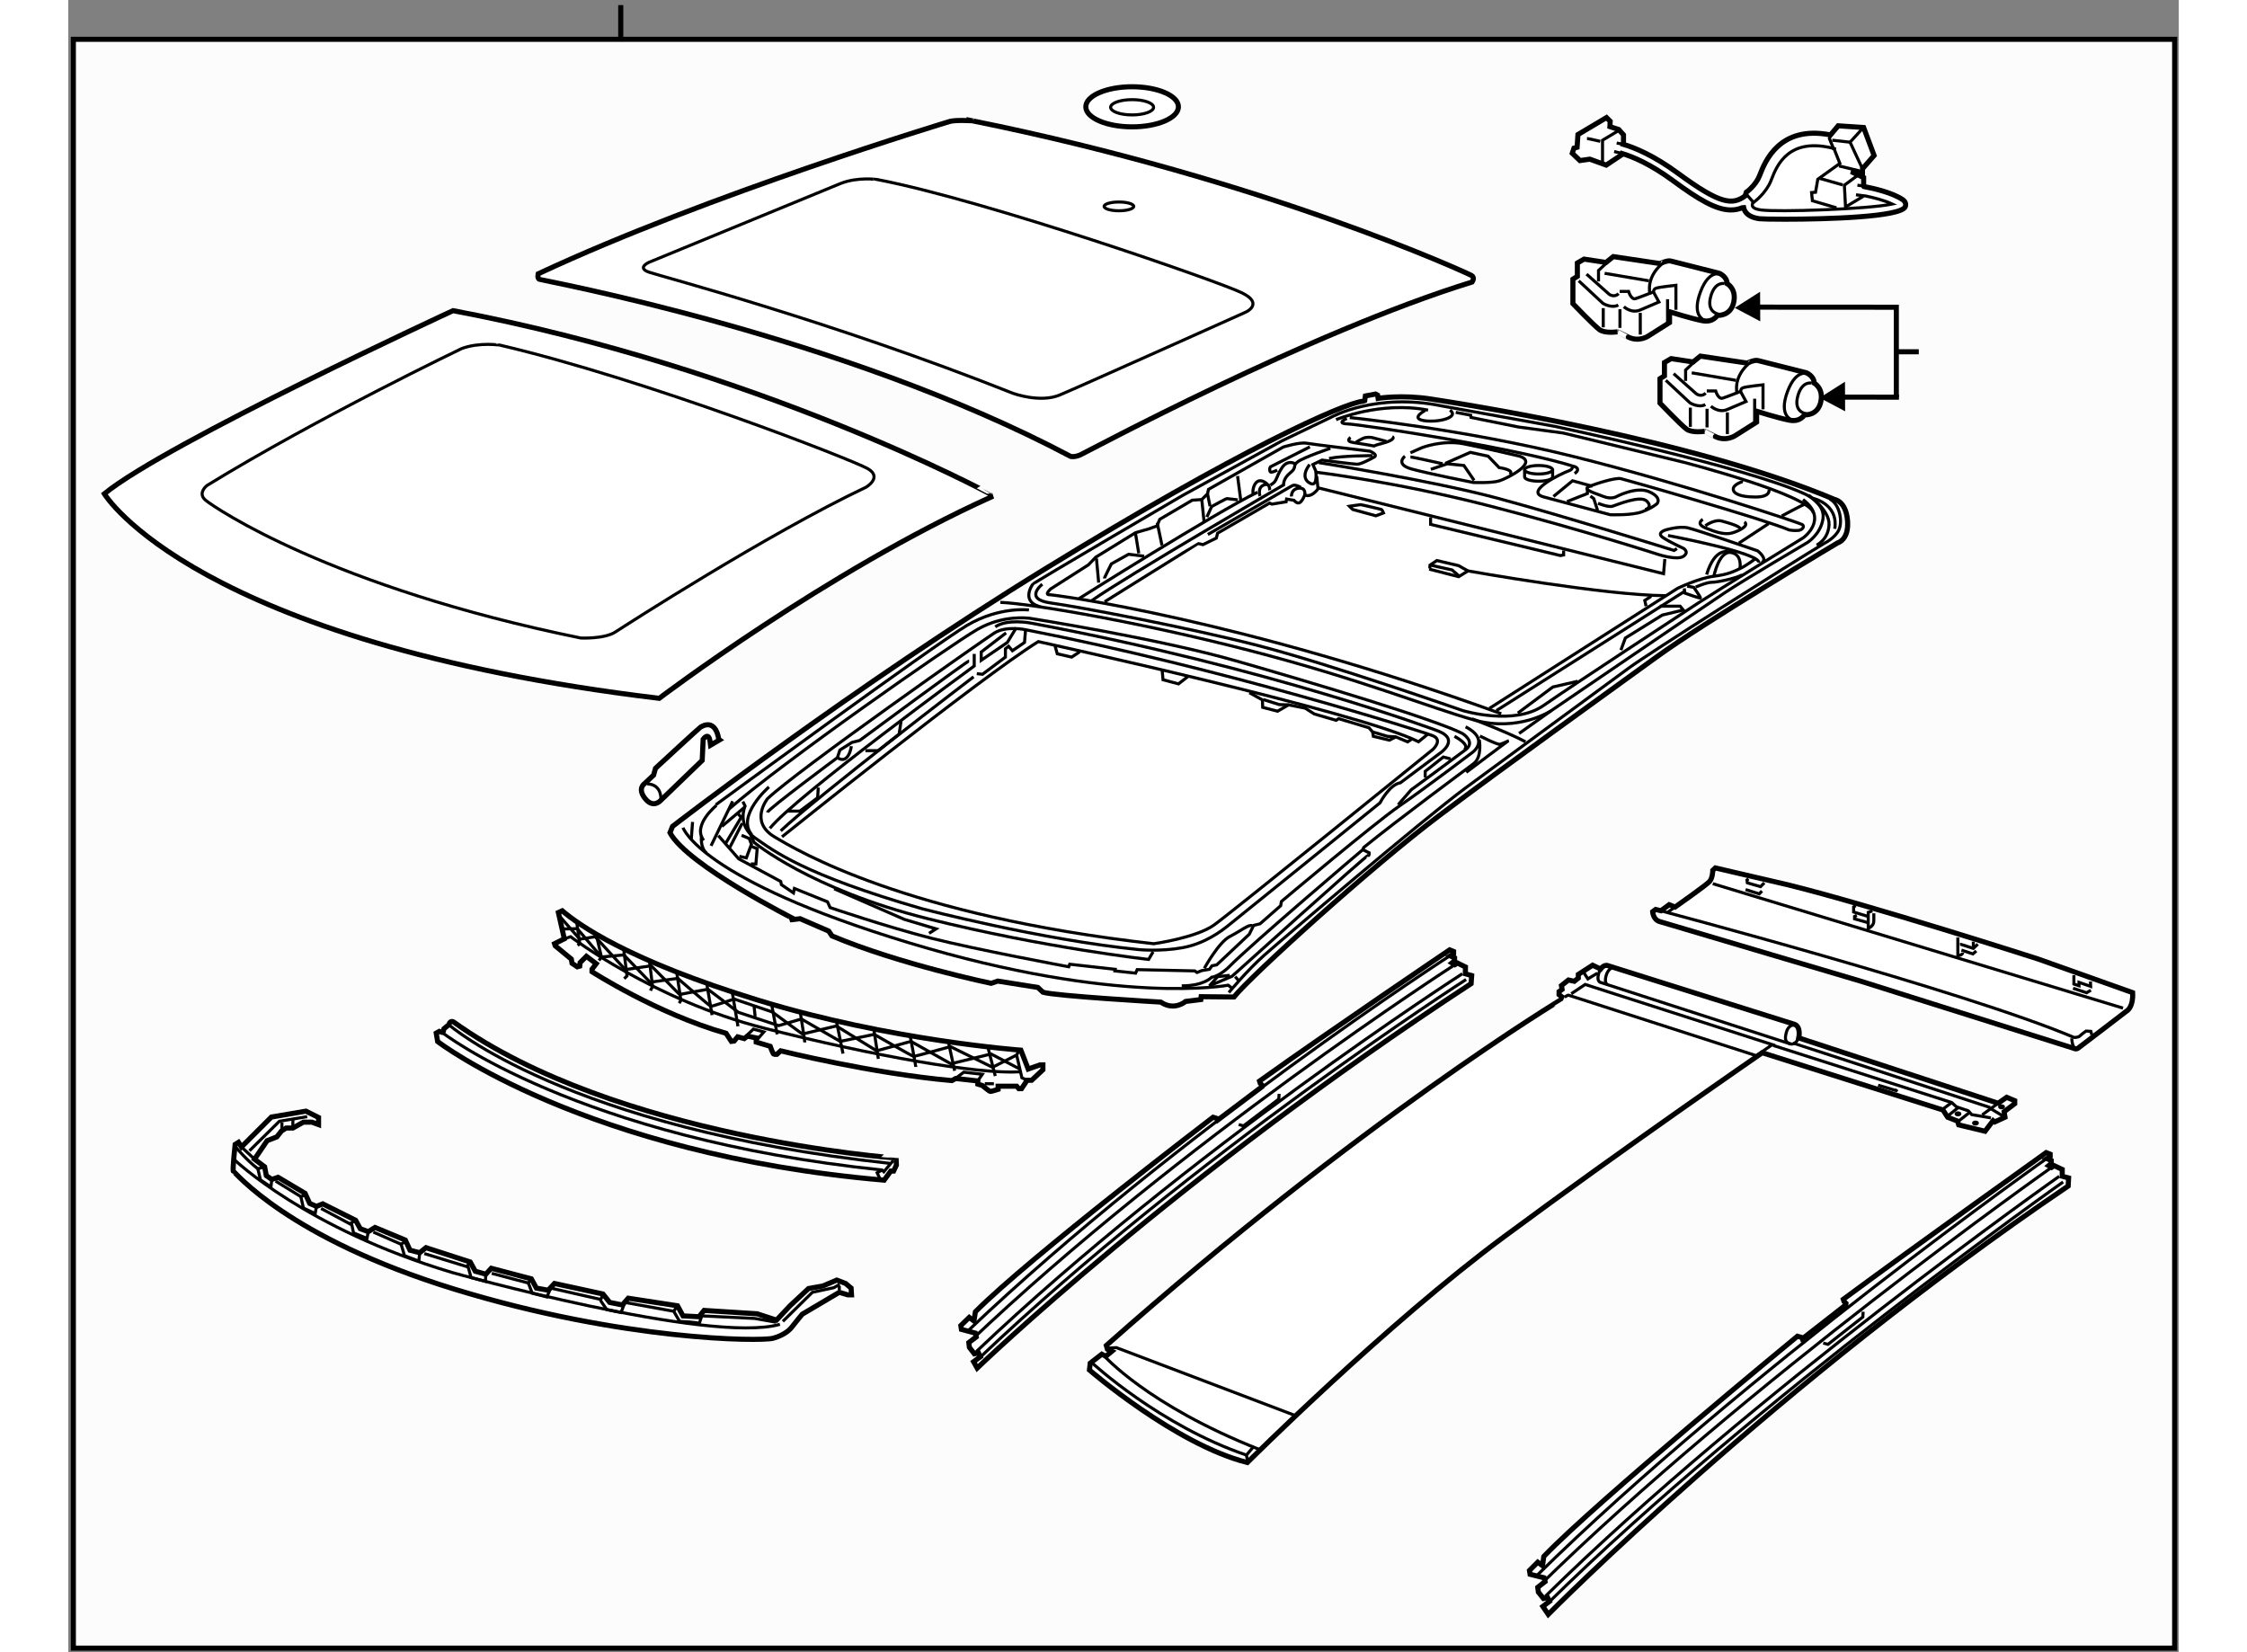 <?xml version="1.0" encoding="utf-8"?>
<!-- Generator: Adobe Illustrator 15.1.0, SVG Export Plug-In . SVG Version: 6.00 Build 0)  -->
<!DOCTYPE svg PUBLIC "-//W3C//DTD SVG 1.1//EN" "http://www.w3.org/Graphics/SVG/1.1/DTD/svg11.dtd">
<svg version="1.1" xmlns="http://www.w3.org/2000/svg" xmlns:xlink="http://www.w3.org/1999/xlink" x="0px" y="0px" width="244.8px"
	 height="180px" viewBox="18.833 14.833 207.233 162.234" enable-background="new 0 0 244.8 180" xml:space="preserve">
	
<rect x="18.833" y="14.833" width="207.233" height="162.234" fill="#808080" stroke="none"/>
	
<g><rect x="19.333" y="18.693" fill="#FCFCFC" stroke="#000000" stroke-width="0.5" width="206.333" height="157.974"></rect><line fill="#FCFCFC" stroke="#000000" stroke-width="0.5" x1="73.083" y1="18.616" x2="73.083" y2="15.333"></line></g>



	
<g><path fill="#FFFFFF" stroke="#000000" stroke-width="0.5" d="M56.617,45.337c0,0-28.105,12.976-34.244,17.983
			c0,0,8.776,14.592,54.488,20.083c0,0,16.477-12.491,32.575-19.76l-0.107-0.323C109.329,63.321,86.554,50.991,56.617,45.337z"></path><path fill="none" stroke="#000000" stroke-width="0.3" d="M57.48,49.052c0,0-14.161,6.784-25.037,13.46
			c0,0-0.969,0.754-0.107,1.454s12.222,8.507,36.828,13.515c0,0,2.316,0.108,3.393-0.592s14.86-9.584,24.606-14.215
			c0,0,1.669-0.969,0.161-1.831s-21.646-8.723-36.075-12.115C61.249,48.729,59.256,48.406,57.48,49.052z"></path></g>



	
<g><path fill="#FFFFFF" stroke="#000000" stroke-width="0.5" d="M105.412,26.752c0,0-23.749,7.161-40.437,14.968
			c0,0-0.104,0.431,0.111,0.539s29.614,5.438,52.175,17.391c0,0,0.376,0.107,0.969-0.162s22.4-12.007,38.445-16.961
			c0,0,0.322-0.431-0.055-0.646s-20.189-9.369-48.997-15.184C107.624,26.698,106.052,26.591,105.412,26.752z"></path><ellipse fill="none" stroke="#000000" stroke-width="0.3" cx="122.001" cy="35.098" rx="1.454" ry="0.431"></ellipse><path fill="none" stroke="#000000" stroke-width="0.3" d="M94.702,32.836c-0.15,0.058-18.845,7.753-18.845,7.753
			s-1.238,0.539,0,0.969s17.715,4.738,35.752,11.899c0,0,2.638,0.969,4.576,0.162s18.253-8.13,18.253-8.13s1.83-0.808-0.324-1.884
			c-2.152-1.077-24.983-9.045-35.859-11.146C98.255,32.459,96.371,32.19,94.702,32.836z"></path></g>



	
<g><path fill="#FFFFFF" stroke="#000000" stroke-width="0.5" d="M127.842,25.32c0,1.087-2.033,1.969-4.547,1.969
			c-2.508,0-4.547-0.882-4.547-1.969s2.039-1.969,4.547-1.969C125.809,23.352,127.842,24.233,127.842,25.32z"></path><ellipse fill="none" stroke="#000000" stroke-width="0.3" cx="123.295" cy="25.367" rx="2.109" ry="0.75"></ellipse></g>



	
<g><path fill="#FFFFFF" stroke="#000000" stroke-width="0.5" d="M77.917,96.604l0.25-0.625c0,0,17.688-13.687,36.625-25.312
			s29.25-16.25,31.188-16.438l0.156-0.063l0.063-0.453l1-0.188l0.203,0.109l0.047,0.313c0,0,2.313-0.375,5.156,0.063
			s25.625,3.938,39.688,9.875c0,0,1.094,0.156,1.25,2.063s-0.969,2.188-0.969,2.188s-13.031,7.75-17.844,11.25
			s-14.594,10.5-21.281,15.531c-6.688,5.031-18.531,15.781-20.156,17.813l-3.219-0.031l-0.031,0.281l-1.5,0.188
			c0,0-1.094,0.969-2.438,0.063c0,0-10.313-0.594-11.563-0.969l-0.5-0.469l-3.938-0.625l-0.656,0.219c0,0-9.031-1.875-15.625-4.656
			l-0.313-0.469l-2.813-1.219l-0.531,0.063C90.167,105.104,79.667,99.822,77.917,96.604z"></path><path fill="none" stroke="#000000" stroke-width="0.3" d="M87.501,93.25c0,0-1.833,2.25,0.667,3.75
			c2.28,1.367,12.917,7.75,37.25,10.5c0,0,4.166-0.584,5.916-1.834s21.5-17.25,21.5-17.25s1-0.917,0-1.333s-20.833-6.667-40-10.417
			c0,0-1.916-0.417-3.083,0.333S90.501,90.417,87.501,93.25z"></path><path fill="none" stroke="#000000" stroke-width="0.3" d="M88.918,97c0,0,19.499-15.667,25.166-19.167
			c0,0,31.584,6.917,37.334,9.833l0.916-0.75"></path><polyline fill="none" stroke="#000000" stroke-width="0.3" points="115.731,78.271 115.948,79.03 117.358,79.355 118.144,78.84 		
			"></polyline><polyline fill="none" stroke="#000000" stroke-width="0.3" points="126.249,80.683 126.33,81.578 127.849,81.984 128.824,81.226 
					"></polyline><polyline fill="none" stroke="#000000" stroke-width="0.3" points="134.814,82.852 136.089,83.557 136.116,84.289 137.58,84.668 
			138.664,84.044 140.29,84.37 141.185,84.939 143.326,85.563 143.57,85.4 146.552,86.294 146.904,86.701 146.985,87.135 
			148.558,87.514 149.182,87.189 150.347,87.677 150.754,87.406 		"></polyline><polyline fill="none" stroke="#000000" stroke-width="0.3" points="136.197,83.529 137.742,84.018 138.664,84.044 		"></polyline><polyline fill="none" stroke="#000000" stroke-width="0.3" points="146.904,86.701 148.368,87.135 149.182,87.189 		"></polyline><path fill="none" stroke="#000000" stroke-width="0.3" d="M83.698,94.291c5.063-4.468,21.844-16.187,24.406-17.656
			s5-1.094,5.125-1.094c0,0,12.531,1.969,20.281,4.188s19.5,5.75,22.219,7.125c0,0,1.344,0.813,0.313,1.594
			s-5.344,3.937-5.344,3.937l-1.281,1.469"></path><line fill="none" stroke="#000000" stroke-width="0.3" x1="84.073" y1="93.51" x2="81.948" y2="97.885"></line><path fill="none" stroke="#000000" stroke-width="0.3" d="M82.479,93.916c0,0-2.406,1.938-1.25,3.438"></path><path fill="none" stroke="#000000" stroke-width="0.3" d="M81.011,96.947c0,0-0.156,1.094,0.5,1.656"></path><path fill="none" stroke="#000000" stroke-width="0.3" d="M79.198,96.104c0,0,1.656,5.094,22.219,11.313
			s31.313,4.156,31.313,4.156l0.406,0.313"></path><line fill="none" stroke="#000000" stroke-width="0.3" x1="80.136" y1="95.541" x2="80.011" y2="97.197"></line><path fill="none" stroke="#000000" stroke-width="0.3" d="M85.073,93.541l0.219,0.438c0,0-0.844,1.875,0.969,3.125
			s4.719,3.594,16.438,6.969c0,0,11.594,3.031,21.219,4c0,0,2.125,0.219,4.344-0.188s3.813-1.656,4.375-2.094s15-12.125,15-12.125
			s0.938-1.813,2-1.969l3.844-2.875c0,0,2.094-1.344-0.156-2.219c0,0-16.5-6.188-40-10.594c0,0-2.281-0.438-3.469,0.375"></path><path fill="none" stroke="#000000" stroke-width="0.3" d="M87.636,92.104c0,0-3.25,2.844-1.688,4.688"></path><polyline fill="none" stroke="#000000" stroke-width="0.3" points="84.948,96.854 85.698,97.166 85.917,97.729 85.417,99.072 
			84.729,98.916 		"></polyline><polyline fill="none" stroke="#000000" stroke-width="0.3" points="85.917,97.947 86.479,98.166 86.354,99.666 85.854,99.666 		
			"></polyline><line fill="none" stroke="#000000" stroke-width="0.3" x1="85.011" y1="95.666" x2="83.792" y2="98.041"></line><line fill="none" stroke="#000000" stroke-width="0.3" x1="85.198" y1="94.135" x2="83.011" y2="95.979"></line><polyline fill="none" stroke="#000000" stroke-width="0.3" points="84.604,94.76 84.917,95.072 83.354,97.697 		"></polyline><path fill="none" stroke="#000000" stroke-width="0.3" d="M82.667,96.885l2,2.281l4.125,2.219l0.063,0.313l1.188,0.813
			l0.094-0.438l3.25,1.313l0.25,0.563c0,0,5.5,1.875,9.906,3s13.531,2.813,13.531,2.813l0.094-0.25l4.469,0.5l-0.031,0.156
			l2.031,0.219l0.156-0.344l5.656,0.125l0.219,0.156l0.469-0.188l0.75-0.125l0.25-0.344l0.469-0.094l3.188-3l0.438-0.875
			l0.625-0.156l2.031-1.781l0.063-0.406c0,0,9.125-7.688,11.625-9.406s7.156-5.25,7.156-5.25s1.719-1.25-0.688-2.5"></path><path fill="none" stroke="#000000" stroke-width="0.3" d="M157.386,87.479c0,0,0.313,1.688-0.563,2.344s-7.313,5.406-10.781,8.218
			l-0.094,0.219c0,0-11.031,9.344-13.188,11.563c0,0-0.906,0.875-1.656,0.969c0,0-0.75,0.844-2.938,0.844"></path><path fill="none" stroke="#000000" stroke-width="0.3" d="M130.386,109.916c0,0,1.406-2.563,2.5-3.125s1.875-1.219,2.188-1.063"></path><polyline fill="none" stroke="#000000" stroke-width="0.3" points="152.073,91.166 152.073,90.573 153.854,89.167 154.573,89.354 
					"></polyline><path fill="none" stroke="#000000" stroke-width="0.3" d="M154.948,87.135c0,0,1.594,0.813,0.969,1.313"></path><path fill="none" stroke="#000000" stroke-width="0.3" d="M157.448,87.104c0,0,1.719,0.875,1.969,0.813s0.844-0.344,0.844-0.344
			c-0.063,0-4.156,3.094-4.156,3.094"></path><path fill="none" stroke="#000000" stroke-width="0.3" d="M145.948,98.26l0.625,0.313c0,0,0.031,0.313-0.094,0.25
			s-13.375,11.875-13.375,11.875l-2.219,0.938l0.813-0.906l1.188-0.125"></path><line fill="none" stroke="#000000" stroke-width="0.3" x1="133.417" y1="110.729" x2="133.792" y2="111.166"></line><path fill="none" stroke="#000000" stroke-width="0.3" d="M132.792,112.291c0,0,1.813-2.188,3.469-3.656
			s15.594-13.344,19.781-16.438c4.188-3.093,14.063-10.312,16-11.75s16.063-10.375,19.25-12.281c0,0,1.031-0.5,1.406-1.313
			s0.094-2.5-0.906-3.031"></path><path fill="none" stroke="#000000" stroke-width="0.3" d="M190.011,63.729c0,0,2.656,0.469,2.281,3.031"></path><path fill="none" stroke="#000000" stroke-width="0.3" d="M189.698,63.448c0,0,2.125,1.469,2.031,2.938s-1.219,1.969-1.219,1.969"></path><path fill="none" stroke="#000000" stroke-width="0.3" d="M114.573,74.479c-2.406-0.438-1.031-2.281-1.031-2.281
			c0.031-0.125,14.719-8.719,14.719-8.719l9.719-5.344l4.875-2.344c0,0,4.375-2.438,10.875-1.094l11.063,2
			c0,0,18.781,3.969,24.594,6.656c0,0,1.969,0.875,1.75,2.406s-1.531,2.344-1.531,2.344s-6.156,3.625-8.125,4.938
			s-17.063,11.594-17.063,11.594s-3.188,2.094-7.5,0.906s-11.219-4.031-22.125-6.844s-21.438-4.594-24.438-4.719"></path><path fill="none" stroke="#000000" stroke-width="0.3" d="M114.479,72.198c0,0-1.906,1.469,0.844,1.844s13.469,2.406,20.375,4.188
			s20.063,6.375,20.063,6.375s5.031,1.531,7.938-0.5s13.719-9.094,15.188-10.063s10.313-6.406,10.313-6.406s2.531-1.813-0.031-3.75"></path><path fill="none" stroke="#000000" stroke-width="0.3" d="M156.667,85.417c0,0,3.5,1.313,5.25,2.25"></path><line fill="none" stroke="#000000" stroke-width="0.3" x1="164.417" y1="84.635" x2="161.292" y2="86.854"></line><path fill="none" stroke="#000000" stroke-width="0.3" d="M85.729,96.541l0.438,1c0,0,5.563,4.625,17.063,7.5s21.688,4,21.688,4
			l0.438-0.75"></path><polyline fill="none" stroke="#000000" stroke-width="0.3" points="94.042,102.104 100.917,105.104 104.042,106.041 
			103.354,106.479 		"></polyline><polyline fill="none" stroke="#000000" stroke-width="0.3" points="112.834,76.667 112.729,77.917 111.542,78.729 111.167,78.292 
			110.854,78.542 110.854,79.354 108.604,81.042 108.042,80.979 		"></polyline><polyline fill="none" stroke="#000000" stroke-width="0.3" points="111.917,76.479 111.042,77.917 108.479,79.667 108.479,78.854 
			110.917,76.979 		"></polyline><path fill="none" stroke="#000000" stroke-width="0.3" d="M107.792,79.042v1.188c0,0-17.563,12.812-20.063,15.937"></path><path fill="none" stroke="#000000" stroke-width="0.3" d="M107.729,81.292c0,0-15.313,11.687-18.938,15.125"></path><path fill="none" stroke="#000000" stroke-width="0.3" d="M107.292,79.729c-0.188,0-10.75,7.813-10.75,7.813l-0.75,0.188
			l-1.188,0.75l-0.25,0.75c0,0-6.75,5-6.875,5.375"></path><path fill="none" stroke="#000000" stroke-width="0.3" d="M113.167,74.729c0,0-2.875-0.375-6.063,1.5S82.417,93.854,82.417,93.854
			"></path><path fill="none" stroke="#000000" stroke-width="0.3" d="M95.729,88.104c0,0-0.25,1.875-1.375,1.125"></path><polyline fill="none" stroke="#000000" stroke-width="0.3" points="97.104,88.542 98.354,88.542 100.417,86.917 100.604,85.667 		
			"></polyline><polyline fill="none" stroke="#000000" stroke-width="0.3" points="92.479,92.166 92.417,93.166 90.667,94.479 89.417,94.479 		
			"></polyline><path fill="none" stroke="#000000" stroke-width="0.3" d="M159.542,84.917c-25.688-9.313-43.875-11.688-44.375-11.688
			s0.125-0.563,0.125-0.563l3.719-2.375l0.719-0.75l3.906-2.406l1.313-0.375l0.781-0.281l0.281-0.656l3.188-1.875l0.938-0.063
			l0.563-0.563l0.094-0.438l7.344-4.156c0,0,1.594-0.5,2.281-0.375s6.219,0.781,6.219,0.781s0.875,0.344,0.406,0.594
			s-1.281,0.688-1.656,0.688s-3.438-0.406-3.438-0.406l-0.906,0.438l0.281,0.625c0,0,0.219,1.531-0.469,1.25s-0.813-1-0.125-1.875"></path><polyline fill="none" stroke="#000000" stroke-width="0.3" points="161.167,84.854 164.604,82.292 167.042,81.729 		"></polyline><polyline fill="none" stroke="#000000" stroke-width="0.3" points="171.292,78.667 171.729,77.479 175.354,75.229 177.417,74.729 
			177.104,74.354 175.104,74.354 		"></polyline><path fill="none" stroke="#000000" stroke-width="0.3" d="M158.386,84.385l18.469-11.781c0,0,2.063-1,3.563-1.188
			s2-0.5,2.563-0.75s1.563-1,1.563-1"></path><polyline fill="none" stroke="#000000" stroke-width="0.3" points="152.526,70.65 152.543,70.327 153.222,69.874 155.356,70.375 
			156.277,70.893 155.356,71.459 152.462,70.715 		"></polyline><polyline fill="none" stroke="#000000" stroke-width="0.3" points="152.672,70.343 154.709,70.796 155.437,71.426 		"></polyline><path fill="none" stroke="#000000" stroke-width="0.3" d="M156.277,70.893c0,0,13.421,2.398,19.39,2.43"></path><polyline fill="none" stroke="#000000" stroke-width="0.3" points="174.261,73.385 173.636,73.792 173.761,74.354 		"></polyline><path fill="none" stroke="#000000" stroke-width="0.3" d="M177.511,72.604l0.063,0.469c0,0,1.531,0.563,1.531,0.469
			s-0.656-1.031-0.656-1.031l-0.656-0.125"></path><line fill="none" stroke="#000000" stroke-width="0.3" x1="177.511" y1="72.917" x2="159.073" y2="84.604"></line><path fill="none" stroke="#000000" stroke-width="0.3" d="M178.636,72.479c0,0,1.063-0.469,1.563-0.469s2.125-0.313,3-0.719"></path><path fill="none" stroke="#000000" stroke-width="0.3" d="M141.354,61.198c0,0,7.875,0.938,17.281,3.375
			c9.217,2.389,16.375,4.719,16.375,4.719s1.844,0.594,2.438,0.156s-0.031-0.781-0.031-0.781s-1.25-0.563-1.969-1.031
			s0.188-0.75,0.188-0.75s1.323-0.427,2.24-0.219s6.834,2.25,6.834,2.25s1.041,0.792,0.416,1.167"></path><path fill="none" stroke="#000000" stroke-width="0.3" d="M141.636,60.26c0,0,11.188,1.781,17.563,3.5s17.313,5.125,17.313,5.125
			l0.281-0.188"></path><polyline fill="none" stroke="#000000" stroke-width="0.3" points="141.417,61.573 141.542,62.729 175.479,71.167 175.604,69.729 
					"></polyline><polyline fill="none" stroke="#000000" stroke-width="0.3" points="152.604,65.635 152.604,66.323 165.354,69.385 165.667,69.323 
			165.667,68.885 		"></polyline><path fill="none" stroke="#000000" stroke-width="0.3" d="M144.636,64.542l0.313,0.313l2.281,0.625l0.75-0.281
			c0,0-0.125-0.313-0.219-0.344s-1.938-0.469-2.031-0.469S144.636,64.542,144.636,64.542z"></path><path fill="none" stroke="#000000" stroke-width="0.3" d="M146.917,59.573c0,0-3.031,0-4.281,0.281"></path><path fill="none" stroke="#000000" stroke-width="0.3" d="M142.761,58.854c0,0-2.594,0.875-3.188,1.313s-0.031,0.531-0.75,1.094
			s-0.656,1.188-0.656,1.188s-15.344,8.906-18.813,11.344"></path><path fill="none" stroke="#000000" stroke-width="0.3" d="M118.089,73.604c0,0,13.453-8.469,17.516-10.438"></path><path fill="none" stroke="#000000" stroke-width="0.3" d="M120.573,71.635c0-0.094,0.688-1.438,0.688-1.438l1.688-0.938
			l1.531,0.188"></path><path fill="none" stroke="#000000" stroke-width="0.3" d="M130.636,65.604l0.469-1.031c0,0,1.406-0.781,1.5-0.781
			s1.063,0.125,1.063,0.125"></path><line fill="none" stroke="#000000" stroke-width="0.3" x1="130.136" y1="63.885" x2="130.354" y2="66.01"></line><line fill="none" stroke="#000000" stroke-width="0.3" x1="130.698" y1="63.323" x2="130.948" y2="64.542"></line><line fill="none" stroke="#000000" stroke-width="0.3" x1="125.761" y1="66.167" x2="126.229" y2="68.385"></line><line fill="none" stroke="#000000" stroke-width="0.3" x1="123.636" y1="67.26" x2="123.948" y2="69.167"></line><line fill="none" stroke="#000000" stroke-width="0.3" x1="119.792" y1="69.667" x2="120.011" y2="72.042"></line><path fill="none" stroke="#000000" stroke-width="0.3" d="M143.323,56.042c0,0,4.344-1.844,9.031-0.938"></path><path fill="none" stroke="#000000" stroke-width="0.3" d="M152.073,55.135c0,0-1.5,0.781-0.125,1s3.531-0.313,2.563-1.031"></path><path fill="none" stroke="#000000" stroke-width="0.3" d="M155.073,55.323l1.469,0.281l0.031,0.219l4.656,0.938l4.406,0.594
			l11.844,2.875c0,0,12.469,3.219,12.719,5"></path><path fill="none" stroke="#000000" stroke-width="0.3" d="M183.292,62.135c-0.094-0.031-0.969,0.281-0.969,0.719
			s0.656,0.781,2.188,0.781s1.313-0.719,1.313-0.719"></path><path fill="none" stroke="#000000" stroke-width="0.3" d="M144.376,55.917c0,0-1.126,0.5,0.083,0.542s16.459,2.333,22.334,4.208
			c0,0,0.583,0.209-0.042,0.667"></path><path fill="none" stroke="#000000" stroke-width="0.3" d="M166.501,60.667c0,0,0.125,0.25-0.375,0.417s-4.416,2-2.416,2.542
			s6.541,1.75,6.541,1.75s2.125,0.083,3.125-0.292s1.459-0.792,1.459-0.792s0.542-0.583-0.75-1.167s-3.292,0.5-3.292,0.5
			s-0.499,0.25-1.208-0.042s-2.126-0.667-1.459-0.958s2.625-0.917,3.167-0.792s13.709,3.875,16.542,5.042
			c0,0,0.459,0.083,0.875,0.042s0.667-0.416,0.375-0.583s-11.542-3.959-22.417-6.667s-22-3.833-22-3.833"></path><path fill="none" stroke="#000000" stroke-width="0.3" d="M189.376,64.333c-0.125,0-2.291,1.167-2.291,1.167"></path><line fill="none" stroke="#000000" stroke-width="0.3" x1="185.793" y1="66.25" x2="182.876" y2="68.167"></line><path fill="none" stroke="#000000" stroke-width="0.3" d="M175.918,67.417c0,0,9.084,1.709,8.917,2.667"></path><path fill="none" stroke="#000000" stroke-width="0.3" d="M179.335,65.833c0,0-0.75,0.416,0.25,0.833s1.917,0.708,2.625,0.5
			s1.708-0.708,1.208-1.083"></path><path fill="none" stroke="#000000" stroke-width="0.3" d="M179.585,66.458c0,0,0.875-0.667,1.625-0.458s2.083,0.583,1.708,0.833"></path><polyline fill="none" stroke="#000000" stroke-width="0.3" points="164.668,63.583 166.543,62.042 168.501,62.583 		"></polyline><polyline fill="none" stroke="#000000" stroke-width="0.3" points="168.001,62.875 168.001,63.292 166.001,64.083 		"></polyline><polyline fill="none" stroke="#000000" stroke-width="0.3" points="168.293,63.542 168.626,63.792 169.001,64.958 		"></polyline><path fill="none" stroke="#000000" stroke-width="0.3" d="M169.043,64.25c0,0,1.001,0.417,1.417,0.292s2.75-1.125,3.375-0.5
			s-0.167,0.833-0.167,0.833"></path><polyline fill="none" stroke="#000000" stroke-width="0.3" points="152.626,60.917 154.251,60.375 155.876,60.542 156.876,62 		
			"></polyline><path fill="none" stroke="#000000" stroke-width="0.3" d="M154.043,60.333l2.458-1.083l1.75,0.375l1.084,1.125
			c0,0,1.582,0.208,1.041,0.667"></path><path fill="none" stroke="#000000" stroke-width="0.3" d="M150.626,59.708c0.25,0,3.167,0.667,3.167,0.667"></path><path fill="none" stroke="#000000" stroke-width="0.3" d="M150.626,59.292l1.125-0.5c0,0,2-0.792,4.125-0.375
			s5.459,1.208,5.459,1.208c1.917,0.625-1.209,2.167-1.959,2.417s-2.583,0.167-2.583,0.167s-4.458-0.875-6.083-1.333
			s-0.625-1.25-0.625-1.25"></path><path fill="none" stroke="#000000" stroke-width="0.3" d="M144.751,57.792c0,0-0.583,0.375,0.292,0.5s2,0.333,2,0.333
			s0.251-0.125,0.792-0.25s1.375-0.458,1-0.667"></path><path fill="none" stroke="#000000" stroke-width="0.3" d="M148.251,58.167l-1.416-0.375c0,0-0.251-0.042-0.584,0
			s-0.958,0.458-0.958,0.458"></path><ellipse fill="none" stroke="#000000" stroke-width="0.3" cx="163.21" cy="60.958" rx="1.375" ry="0.417"></ellipse><path fill="none" stroke="#000000" stroke-width="0.3" d="M161.835,60.958v0.708c0,0.23,0.615,0.417,1.375,0.417
			s1.375-0.187,1.375-0.417v-0.708"></path><path fill="none" stroke="#000000" stroke-width="0.3" d="M180.417,71.417c0,0,0.502-2.5,1.668-2.333s0.895,1.583,0.895,1.583"></path><path fill="none" stroke="#000000" stroke-width="0.3" d="M181.918,69.042c0,0-1.374-0.583-2.208,2.208"></path><path fill="none" stroke="#000000" stroke-width="0.3" d="M140.745,58.713l-3.859,1.953c0,0-0.078,0.109-0.078,0.188
			s-0.031,0.359,0.172,0.344s0.563-0.203,0.563-0.203"></path><path fill="none" stroke="#000000" stroke-width="0.3" d="M139.261,60.354c0,0-0.719-0.438-1.281,0.453s-0.469,1.234-0.891,1.516
			s-0.281,0.234-0.281,0.234"></path><path fill="none" stroke="#000000" stroke-width="0.3" d="M136.808,62.963c-0.016-0.047,0.047-0.766-0.594-0.5
			s-0.359,1.078-0.359,1.078"></path><path fill="none" stroke="#000000" stroke-width="0.3" d="M136.62,62.417c-0.047-0.031-0.516-0.547-0.969-0.328
			s-0.547,1.016-0.469,1.219"></path><line fill="none" stroke="#000000" stroke-width="0.3" x1="133.651" y1="61.573" x2="133.964" y2="63.963"></line><path fill="none" stroke="#000000" stroke-width="0.3" d="M120.605,73.917c0,0,9.125-5.708,9.188-5.708s0.458,0.104,0.458,0.104
			l1.313-0.646l0.125-0.479l5.104-2.958l0.229,0.104l1.396-0.229l0.042-0.271l0.729,0.125c0,0,0.291,0.375,0.563,0.229
			s0.5-0.771,0.5-0.771s0.542,0.417,1.354-0.646"></path><path fill="none" stroke="#000000" stroke-width="0.3" d="M140.251,63.417c0,0,0.146-0.729-0.604-0.646s-0.709,0.813-0.709,0.813"></path><path fill="none" stroke="#000000" stroke-width="0.3" d="M139.855,62.688c0,0-0.562-0.333-0.833-0.167s-8.292,4.792-8.292,4.792"></path></g>



	
<g><path fill="#FFFFFF" stroke="#000000" stroke-width="0.5" d="M80.934,86.218c-0.126,0.072-4.436,4.052-4.436,4.052l-0.191,0.674
			l-0.871,0.819c0,0-0.77,0.483,0.051,1.494c0.82,1.017,1.542,0.148,1.542,0.148l4.051-3.908l0.095-2.073
			c0,0,0.531-0.772,0.675,0.192l0.05,0.388l0.818-0.483C82.718,87.521,82.525,85.301,80.934,86.218z"></path><path fill="none" stroke="#000000" stroke-width="0.3" d="M75.679,91.812c0,0,1.397-0.096,1.35,1.594"></path></g>



	
<g><path fill="#FFFFFF" stroke="#000000" stroke-width="0.5" d="M184.753,50.238l4.758,1.203c0,0,0.738,0.301,0.766,1.012
			c0,0,0.957,0.52,0.629,1.887c-0.309,1.289-1.477,1.23-1.559,1.23s-0.41,0.738-1.531,0.52s-3.199-0.875-3.199-0.875v1.066
			l-2.078,1.313c0,0-0.902,0.629-1.969,0.109s-1.066-0.52-1.066-0.52s-1.23,0.191-1.777-0.219s-2.598-2.543-2.598-2.543v-2.406
			l0.438-0.273V50.43l0.656-0.383l2.16,0.328l0.711-0.574l4.594,0.684C183.687,50.484,184.452,50.129,184.753,50.238z"></path><path fill="none" stroke="#000000" stroke-width="0.3" d="M175.702,52.18l2.379,2.215c0,0,0.848,0.52,1.504,0.164"></path><path fill="none" stroke="#000000" stroke-width="0.3" d="M180.132,54.723c0,0,0.738,0.684,1.586,0.328
			c0.365-0.152,1.859-0.793,1.859-0.793l-0.492-0.902c0,0-0.137-0.355,0.246-0.465s1.914-0.273,1.914-0.273v2.406"></path><line fill="none" stroke="#000000" stroke-width="0.3" x1="184.425" y1="53.984" x2="184.425" y2="56.281"></line><line fill="none" stroke="#000000" stroke-width="0.3" x1="179.749" y1="54.969" x2="179.749" y2="56.801"></line><line fill="none" stroke="#000000" stroke-width="0.3" x1="181.745" y1="55.324" x2="181.745" y2="57.457"></line><line fill="none" stroke="#000000" stroke-width="0.3" x1="178.108" y1="54.859" x2="178.108" y2="56.746"></line><path fill="none" stroke="#000000" stroke-width="0.3" d="M189.784,51.578c0,0-1.23-0.711-2.133,1.695s0.355,2.926,0.875,2.844"></path><path fill="none" stroke="#000000" stroke-width="0.3" d="M190.03,52.453c0,0-0.946-0.263-1.367,1.258
			c-0.492,1.777,1.039,1.777,1.039,1.777"></path><path fill="none" stroke="#000000" stroke-width="0.3" d="M184.124,50.32c0,0-1.832,1.203-1.422,3.199"></path><path fill="none" stroke="#000000" stroke-width="0.3" d="M176.468,51.523l2.215,1.969c0,0,0.492,0.383,0.93-0.055"></path><path fill="none" stroke="#000000" stroke-width="0.3" d="M179.722,53.219h0.875c0,0,0.246,0.848,0.684,0.711
			s1.805-0.684,1.805-0.684"></path><polyline fill="none" stroke="#000000" stroke-width="0.3" points="178.628,50.238 177.644,51.168 177.644,52.234 		"></polyline><line fill="none" stroke="#000000" stroke-width="0.3" x1="178.245" y1="51.441" x2="182.593" y2="52.18"></line></g><g><path fill="#FFFFFF" stroke="#000000" stroke-width="0.5" d="M176.201,40.467l4.758,1.203c0,0,0.738,0.301,0.766,1.012
			c0,0,0.957,0.52,0.629,1.887c-0.311,1.29-1.477,1.23-1.559,1.23s-0.41,0.738-1.531,0.52s-3.199-0.875-3.199-0.875v1.066
			l-2.078,1.313c0,0-0.902,0.629-1.969,0.109s-1.066-0.52-1.066-0.52s-1.23,0.191-1.777-0.219s-2.598-2.543-2.598-2.543v-2.406
			l0.438-0.273v-1.313l0.656-0.383l2.16,0.328l0.711-0.574l4.594,0.684C175.135,40.713,175.9,40.357,176.201,40.467z"></path><path fill="none" stroke="#000000" stroke-width="0.3" d="M167.15,42.408l2.379,2.215c0,0,0.848,0.52,1.504,0.164"></path><path fill="none" stroke="#000000" stroke-width="0.3" d="M171.58,44.951c0,0,0.738,0.684,1.586,0.328
			c0.363-0.152,1.859-0.793,1.859-0.793l-0.492-0.902c0,0-0.137-0.355,0.246-0.465s1.914-0.273,1.914-0.273v2.406"></path><line fill="none" stroke="#000000" stroke-width="0.3" x1="175.873" y1="44.213" x2="175.873" y2="46.51"></line><line fill="none" stroke="#000000" stroke-width="0.3" x1="171.197" y1="45.197" x2="171.197" y2="47.029"></line><line fill="none" stroke="#000000" stroke-width="0.3" x1="173.193" y1="45.553" x2="173.193" y2="47.686"></line><line fill="none" stroke="#000000" stroke-width="0.3" x1="169.557" y1="45.088" x2="169.557" y2="46.975"></line><path fill="none" stroke="#000000" stroke-width="0.3" d="M181.232,41.807c0,0-1.23-0.711-2.133,1.695s0.355,2.926,0.875,2.844"></path><path fill="none" stroke="#000000" stroke-width="0.3" d="M181.479,42.682c0,0-0.947-0.263-1.367,1.258
			c-0.492,1.777,1.039,1.777,1.039,1.777"></path><path fill="none" stroke="#000000" stroke-width="0.3" d="M175.572,40.549c0,0-1.832,1.203-1.422,3.199"></path><path fill="none" stroke="#000000" stroke-width="0.3" d="M167.916,41.752l2.215,1.969c0,0,0.492,0.383,0.93-0.055"></path><path fill="none" stroke="#000000" stroke-width="0.3" d="M171.17,43.447h0.875c0,0,0.246,0.848,0.684,0.711
			s1.805-0.684,1.805-0.684"></path><polyline fill="none" stroke="#000000" stroke-width="0.3" points="170.076,40.467 169.092,41.396 169.092,42.463 		"></polyline><line fill="none" stroke="#000000" stroke-width="0.3" x1="169.693" y1="41.67" x2="174.041" y2="42.408"></line></g><g><polyline fill="none" stroke="#000000" stroke-width="0.5" points="183.816,44.991 198.334,45 198.334,53.833 		"></polyline><polygon points="184.958,43.481 182.474,45.062 184.974,46.386 		"></polygon><line fill="none" stroke="#000000" stroke-width="0.5" x1="192.15" y1="53.825" x2="198.594" y2="53.833"></line><polygon points="193.292,52.315 190.808,53.895 193.308,55.219 		"></polygon><line fill="none" stroke="#000000" stroke-width="0.5" x1="198.376" y1="49.375" x2="200.542" y2="49.375"></line></g>



	
<g><path fill="#FFFFFF" stroke="#000000" stroke-width="0.5" d="M183.199,35.234c-0.357,0.144-0.722,0.214-1.104,0.214
			c-1.468,0-3.184-1.032-5.701-2.884c-2.249-1.654-3.942-2.34-4.99-2.659l-0.055,0.14l-1.501,1l-1.61-0.583l-0.971,0.138
			l-0.751-0.722l0.166-0.5l0.306-0.083l0.084-1.25l2.804-1.667l0.362,0.362l-0.028,0.528l0.861,0.278l0.473,0.527v0.667
			l-0.044,0.255c1.128,0.331,3.01,1.096,5.414,2.865c4.117,3.027,5.307,3.131,6.568,2.219l0.12-0.366
			c0.011-0.006,0.916-0.667,1.288-1.591l0.06-0.152c0.484-1.237,1.905-4.854,6.872-3.897l0.079-0.027l0.724-0.86l2.5,0.166
			l1.028,2.75l-1.141,1.306v0.36l-1.109-0.083l1.222,0.583c0,0,0,0.497,0,0.833l0.03,0.048c1.056,0.2,2.792,0.611,3.798,1.282
			c0.31,0.207,0.339,0.492,0.266,0.69c-0.392,1.033-7.823,1.237-11.83,1.237c-1.358,0-2.32-0.023-2.488-0.046
			c-0.768-0.104-1.265-0.391-1.477-0.852c-0.036-0.079-0.062-0.158-0.078-0.236L183.199,35.234z"></path><polyline fill="none" stroke="#000000" stroke-width="0.3" points="192.207,29.407 192.792,30.878 190.623,32.435 190.402,33.712 
			190.013,33.74 190.096,34.545 192.458,35.24 		"></polyline><path fill="none" stroke="#000000" stroke-width="0.3" d="M192.403,29.469c-4.655-1.313-5.814,1.673-6.313,2.946l-0.063,0.164
			c-0.508,1.263-1.663,2.097-1.712,2.132l-0.093,0.083c-0.03,0.099-0.047,0.213-0.003,0.302c0.076,0.164,0.366,0.291,0.798,0.35
			c1.701,0.23,10.537-0.074,12.925-0.576c-0.784-0.366-1.817-0.627-2.607-0.791l-0.961-0.118"></path><polyline fill="none" stroke="#000000" stroke-width="0.3" points="171.014,27.685 169.486,28.602 169.486,30.768 		"></polyline><line fill="none" stroke="#000000" stroke-width="0.3" x1="170.876" y1="28.879" x2="171.499" y2="28.996"></line><line fill="none" stroke="#000000" stroke-width="0.3" x1="170.626" y1="29.712" x2="171.403" y2="29.906"></line><path fill="none" stroke="#000000" stroke-width="0.3" d="M167.96,28.435c0.138,0,1.306,0.278,1.306,0.278"></path><polyline fill="none" stroke="#000000" stroke-width="0.3" points="192.207,29.518 191.763,28.434 192.014,27.907 		"></polyline><polyline fill="none" stroke="#000000" stroke-width="0.3" points="194.957,27.518 193.791,28.795 195.012,31.407 		"></polyline><line fill="none" stroke="#000000" stroke-width="0.3" x1="192.041" y1="28.601" x2="193.791" y2="28.795"></line><line fill="none" stroke="#000000" stroke-width="0.3" x1="192.707" y1="31.129" x2="194.68" y2="31.601"></line><polyline fill="none" stroke="#000000" stroke-width="0.3" points="194.625,31.99 193.234,33.018 193.347,35.156 195.097,34.101 
					"></polyline><line fill="none" stroke="#000000" stroke-width="0.3" x1="190.819" y1="32.351" x2="193.068" y2="32.99"></line><line fill="none" stroke="#000000" stroke-width="0.3" x1="195.124" y1="33.102" x2="194.515" y2="33.018"></line><line fill="none" stroke="#000000" stroke-width="0.3" x1="183.681" y1="33.99" x2="184.315" y2="34.711"></line></g>



	
<g><path fill="#FFFFFF" stroke="#000000" stroke-width="0.5" d="M120.762,146.949l0.104,0.363l0.44,0.207l-0.596,0.492l-0.389-0.207
			l-1.139,0.879l-0.077,0.674c0,0,8.438,7.299,15.504,9.084c0,0,13.603-13.572,25.186-22.154
			c11.583-8.584,25.375-18.084,25.375-18.084l17.75,5.625l0.458,0.709l0.959,0.375l0.125,0.375l2.583,0.625l0.792-1.041l0.166,0.125
			l1-0.459l-0.083-0.541l1.042-0.793v-0.291l-0.792-0.334l-0.833,0.584l-19.584-6.416c0,0,0.251-1.084-0.416-1.334l-18.292-5.75
			c0,0-0.375-0.193-0.75,0.322l-0.781-0.375l-1.406,0.906v0.359l-0.391,0.313l-0.578-0.125l-0.688,0.547l0.063,0.375l-0.297,0.219
			v0.297l0.438,0.344C165.654,112.844,145.795,124.766,120.762,146.949z"></path><polyline fill="none" stroke="#000000" stroke-width="0.3" points="121.017,147.203 121.755,147.16 139.313,153.828 		"></polyline><path fill="none" stroke="#000000" stroke-width="0.3" d="M120.531,147.941c0,0,4.242,4.854,15.216,9.201"></path><polyline fill="none" stroke="#000000" stroke-width="0.3" points="135.177,156.932 134.522,157.713 134.649,158.367 		"></polyline><path fill="none" stroke="#000000" stroke-width="0.3" d="M119.392,148.68c0,0,6.604,6.121,15.131,9.033"></path><path fill="none" stroke="#000000" stroke-width="0.3" d="M165.764,112.747c0,0,0.316-0.218,0.376-0.198
			s18.451,5.945,18.451,5.945l1.566-1.09l-18.372-5.906l-1.368,0.912"></path><path fill="none" stroke="#000000" stroke-width="0.3" d="M169.351,109.854c0,0-0.615,1.109-0.119,1.427l18.729,6.065
			c0,0,0.456,0.129,0.793-0.6"></path><path fill="none" stroke="#000000" stroke-width="0.3" d="M188.337,115.482c0,0-0.575-0.08-0.793,0.693s-0.061,1.031,0.416,1.17"></path><path fill="none" stroke="#000000" stroke-width="0.3" d="M170.521,109.834c0,0-0.495,0.078-0.693,0.832s0.158,0.853,0.158,0.853"></path><polyline fill="none" stroke="#000000" stroke-width="0.3" points="186.236,117.484 203.775,123.093 204.231,123.509 
			205.4,123.905 205.737,124.281 207.62,124.6 		"></polyline><polyline fill="none" stroke="#000000" stroke-width="0.3" points="206.769,124.302 207.72,123.607 208.337,123.162 		"></polyline><path fill="none" stroke="#000000" stroke-width="0.3" d="M188.218,117.266c0.06,0,19.344,6.322,19.344,6.322"></path><line fill="none" stroke="#000000" stroke-width="0.3" x1="203.775" y1="123.093" x2="202.864" y2="123.767"></line><line fill="none" stroke="#000000" stroke-width="0.3" x1="204.39" y1="123.607" x2="203.399" y2="124.4"></line><line fill="none" stroke="#000000" stroke-width="0.3" x1="205.5" y1="124.084" x2="204.43" y2="124.936"></line><polyline fill="none" stroke="#000000" stroke-width="0.3" points="196.545,121.391 198.326,121.922 198.42,121.797 		"></polyline><ellipse fill="none" stroke="#000000" stroke-width="0.3" cx="204.389" cy="124.203" rx="0.188" ry="0.094"></ellipse><ellipse fill="none" stroke="#000000" stroke-width="0.3" cx="206.107" cy="125.109" rx="0.188" ry="0.094"></ellipse><ellipse fill="none" stroke="#000000" stroke-width="0.3" cx="208.67" cy="123.516" rx="0.188" ry="0.094"></ellipse><line fill="none" stroke="#000000" stroke-width="0.3" x1="209.003" y1="124.537" x2="207.67" y2="123.734"></line><polyline fill="none" stroke="#000000" stroke-width="0.3" points="167.607,110.266 168.045,110.953 168.982,110.391 		"></polyline></g>



	
<g><path fill="#FFFFFF" stroke="#000000" stroke-width="0.5" d="M154.476,108.1c0,0-11.408,7.705-18.67,12.885l0.071,0.226
			l0.185,0.175l-0.018,0.156l-4.32,3.256l-0.045-0.125l-0.436-0.133c0,0-18.028,13.75-23.336,19.1l-0.141,0.904l-0.463-0.352
			l-0.826,0.799l0.057,0.377l1.369,0.365l0.088,0.377l-0.729,0.551l0.055,0.471l0.489,0.633l0.408-0.088l0.181,0.379l-0.664,0.488
			l0.352,0.623c0,0,19.516-18.812,48.5-37.75l0.056-0.79l-0.622-0.177l0.011-0.668l-0.786-0.387l-0.252,0.162l-0.288-0.172
			l0.253-0.203l0.005-0.293l-0.415-0.193l0.316-0.199l0.004-0.234L154.476,108.1z"></path><path fill="none" stroke="#000000" stroke-width="0.3" d="M154.989,109.557c0,0-26.895,17.291-47.727,37.104"></path><path fill="none" stroke="#000000" stroke-width="0.3" d="M154.883,108.43c0,0-26.895,17.291-47.727,37.104"></path><path fill="none" stroke="#000000" stroke-width="0.3" d="M155.725,110.443c0,0-26.895,17.291-47.727,37.104"></path><path fill="none" stroke="#000000" stroke-width="0.3" d="M156.09,111.013c0,0-26.894,17.29-47.727,37.104"></path><polyline fill="none" stroke="#000000" stroke-width="0.3" points="133.763,125.254 134.229,125.387 137.695,122.756 
			137.735,122.24 		"></polyline></g>



	
<g><path fill="#FFFFFF" stroke="#000000" stroke-width="0.5" d="M213.047,128.01c0,0-12.744,9.102-19.919,14.402l0.075,0.223
			l0.188,0.172l-0.016,0.156l-4.266,3.328l-0.047-0.125l-0.438-0.125c0,0-19.688,16.188-24.906,21.625l-0.125,0.906l-0.469-0.344
			l-0.813,0.813l0.063,0.375l1.375,0.344l0.094,0.375l-0.719,0.563l0.063,0.469l0.5,0.625l0.406-0.094l0.188,0.375l-0.656,0.5
			l0.531,0.781c0,0,22.387-22.645,51.053-42.063l0.042-0.791l-0.625-0.166v-0.668l-0.792-0.375l-0.25,0.168l-0.291-0.168l0.25-0.207
			v-0.293l-0.418-0.188l0.313-0.203v-0.234L213.047,128.01z"></path><path fill="none" stroke="#000000" stroke-width="0.3" d="M213.584,129.459c0,0-29.959,21.082-50.459,41.238"></path><path fill="none" stroke="#000000" stroke-width="0.3" d="M213.459,128.334c0,0-29.959,21.082-50.459,41.238"></path><path fill="none" stroke="#000000" stroke-width="0.3" d="M214.334,130.334c0,0-29.959,21.082-50.459,41.238"></path><path fill="none" stroke="#000000" stroke-width="0.3" d="M214.709,130.896c0,0-29.959,21.082-50.459,41.238"></path><polyline fill="none" stroke="#000000" stroke-width="0.3" points="191.156,146.713 191.625,146.838 195.047,144.15 
			195.078,143.635 		"></polyline></g>



	
<g><path fill="#FFFFFF" stroke="#000000" stroke-width="0.5" d="M180.563,100.057l-0.25,0.234c0,0,0,0.75-0.328,1.109
			s-3.375,2.5-3.375,2.5l-0.578-0.234l-0.813,0.594l-0.516-0.125l-0.297,0.219c0,0,0.047,0.781,0.688,0.969
			s19.813,5.875,19.813,5.875l20.828,6.563c0,0,0.234,0.141,0.438,0s4.906-3.75,4.906-3.75s0.538-0.426,0.46-1.707l-9.297-3.309
			c0,0-16.438-5.283-24.563-7.283L180.563,100.057z"></path><path fill="none" stroke="#000000" stroke-width="0.3" d="M174.703,104.135c0,0,30.234,7.969,41.078,12.563
			c0,0,0.406,0.031,0.594-0.156s0.594-0.469,0.594-0.469l0.469,0.031l0.094,0.344"></path><line fill="none" stroke="#000000" stroke-width="0.3" x1="180.313" y1="101.604" x2="220.594" y2="113.822"></line><path fill="none" stroke="#000000" stroke-width="0.3" d="M215.563,116.791c0,0,0.031,1.094,0.469,0.938"></path><path fill="none" stroke="#000000" stroke-width="0.3" d="M176.719,103.854c-0.094,0-0.875,0.594-0.875,0.594"></path><polyline fill="none" stroke="#000000" stroke-width="0.3" points="183.531,102.182 184.875,102.604 185.141,102.322 		"></polyline><polyline fill="none" stroke="#000000" stroke-width="0.3" points="194.344,103.76 194.141,103.885 194.141,104.385 
			195.609,104.838 		"></polyline><path fill="none" stroke="#000000" stroke-width="0.3" d="M195.984,104.275c-0.047,0.016-0.406,0.141-0.406,0.141v1.563
			c0,0,0.547-0.172,0.547-0.719s0-0.75,0-0.75"></path><polyline fill="none" stroke="#000000" stroke-width="0.3" points="194.453,104.713 194.234,104.822 194.234,105.057 
			195.5,105.416 		"></polyline><polyline fill="none" stroke="#000000" stroke-width="0.3" points="215.688,111.875 217.021,112.313 217.438,112.063 		"></polyline><polyline fill="none" stroke="#000000" stroke-width="0.3" points="215.771,110.584 215.771,111.459 216.271,111.625 
			216.271,111.291 217.416,111.688 217.396,111.209 		"></polyline><path fill="none" stroke="#000000" stroke-width="0.3" d="M204.375,106.875v1.791c0,0,0.459-0.02,0.479-0.291"></path><polyline fill="none" stroke="#000000" stroke-width="0.3" points="204.729,108.125 205.854,108.5 206.188,108.208 		"></polyline><path fill="none" stroke="#000000" stroke-width="0.3" d="M204.583,107.541c0.063,0,1.313,0.417,1.313,0.417l0.438-0.417"></path><line fill="none" stroke="#000000" stroke-width="0.3" x1="205.896" y1="107.833" x2="205.896" y2="107.291"></line><polyline fill="none" stroke="#000000" stroke-width="0.3" points="183.813,101.125 183.667,101.25 183.708,101.521 185,101.896 
			185.375,101.521 		"></polyline></g>



	
<g><path fill="#FFFFFF" stroke="#000000" stroke-width="0.5" d="M43.411,125.262v-0.702l-1.241-0.621l-3.393,0.58l-2.938,2.937
			L35.551,127l-0.331,0.206c0,0-0.289,2.649-0.166,2.649s5.294,6.535,21.759,11.582c16.466,5.048,30.034,5.13,31.234,4.8
			c1.2-0.331,1.738-0.952,1.821-1.077c0.083-0.123,1.035-1.282,1.035-1.282l3.641-2.15l0.827,0.248h0.372l-0.041-0.662l-0.538-0.454
			l-0.868-0.332l-1.365,0.579l-1.407,0.249l-1.82,1.695l-1.325,1.407l-1.902-0.621l-5.212-0.331l-0.498,0.621l-1.571-0.084
			l-0.539-0.992l-4.839-0.744l-0.58,0.662l-1.241-0.249l-0.662-0.827l-4.758-1.033l-0.62,0.662l-1.159-0.208l-0.496-0.909
			l-3.932-1.035l-0.537,0.579l-1.035-0.29l-0.496-0.908l-4.344-1.407l-0.62,0.496l-0.952-0.248l-0.455-0.994l-2.979-1.239
			l-0.662,0.412l-0.785-0.289l-0.456-0.828l-3.227-1.612l-0.621,0.248l-0.662-0.29l-0.454-0.992l-2.648-1.573l-0.621,0.208
			l-0.537-0.373l-0.166-0.868l-0.994-0.745l1.242-1.82l0.951-0.371l0.456-0.58l0.456-0.289h0.662l1.035-0.579h0.827L43.411,125.262z
			"></path><line fill="none" stroke="#000000" stroke-width="0.3" x1="35.84" y1="127.455" x2="37.123" y2="128.654"></line><polyline fill="none" stroke="#000000" stroke-width="0.3" points="38.116,129.399 37.454,129.605 37.702,130.683 38.736,131.385 
			38.819,130.641 		"></polyline><polyline fill="none" stroke="#000000" stroke-width="0.3" points="42.088,132.171 41.673,132.337 41.922,133.454 43.08,133.991 
			43.204,133.288 		"></polyline><polyline fill="none" stroke="#000000" stroke-width="0.3" points="47.052,134.652 46.638,134.901 46.844,135.895 48.169,136.432 
			48.292,135.77 		"></polyline><polyline fill="none" stroke="#000000" stroke-width="0.3" points="51.933,136.722 51.52,137.012 51.85,138.129 53.257,138.666 
			53.34,137.839 		"></polyline><polyline fill="none" stroke="#000000" stroke-width="0.3" points="58.304,138.75 58.056,139.08 58.387,140.279 59.793,140.652 
			59.835,139.948 		"></polyline><polyline fill="none" stroke="#000000" stroke-width="0.3" points="64.304,140.404 64.013,140.817 64.385,141.811 65.833,142.183 
			66.205,141.313 71.128,142.431 71.336,141.893 		"></polyline><path fill="none" stroke="#000000" stroke-width="0.3" d="M71.087,142.514l0.62,0.91l1.407,0.289l0.372-0.993l4.799,0.869
			l0.58,0.994c0,0,1.861,0.082,1.902,0.206c0.039,0.118,0.206-0.746,0.331-0.746c0.125,0,5.13,0.25,5.13,0.25l2.11,0.371"></path><polyline fill="none" stroke="#000000" stroke-width="0.3" points="89,144.583 91.896,141.729 94.006,141.273 94.585,140.942 		
			"></polyline><line fill="none" stroke="#000000" stroke-width="0.3" x1="94.544" y1="141.521" x2="94.544" y2="141.107"></line><path fill="none" stroke="#000000" stroke-width="0.3" d="M35.303,127.497c0,0,1.034,1.241,2.151,2.108"></path><polyline fill="none" stroke="#000000" stroke-width="0.3" points="36.626,127.828 39.563,124.932 42.294,124.478 		"></polyline><line fill="none" stroke="#000000" stroke-width="0.3" x1="39.812" y1="125.719" x2="39.812" y2="125.056"></line><line fill="none" stroke="#000000" stroke-width="0.3" x1="40.888" y1="125.594" x2="40.888" y2="124.725"></line><line fill="none" stroke="#000000" stroke-width="0.3" x1="39.191" y1="130.807" x2="41.673" y2="132.337"></line><line fill="none" stroke="#000000" stroke-width="0.3" x1="43.659" y1="133.496" x2="46.596" y2="135.067"></line><line fill="none" stroke="#000000" stroke-width="0.3" x1="48.789" y1="135.813" x2="51.52" y2="137.012"></line><line fill="none" stroke="#000000" stroke-width="0.3" x1="53.794" y1="137.923" x2="58.097" y2="139.246"></line><line fill="none" stroke="#000000" stroke-width="0.3" x1="60.414" y1="139.867" x2="64.013" y2="140.817"></line><line fill="none" stroke="#000000" stroke-width="0.3" x1="78.285" y1="143.589" x2="78.658" y2="143.051"></line><path fill="none" stroke="#000000" stroke-width="0.3" d="M35.138,128.697c0,0,6.992,6.784,21.389,11.086
			c0,0,25.234,7.074,32.185,5.09"></path></g>



	
<g><path fill="#FFFFFF" stroke="#000000" stroke-width="0.5" d="M56.735,115.229c0,0-0.378-0.327-0.533,0.224l-0.481,0.395
			l-0.051,0.224l-0.155,0.12l-0.241-0.086l-0.309,0.172l0.137,0.825c0,0,14.386,11.069,43.845,13.612l0.653-0.894h0.275l0.275-0.584
			l-0.034-0.688C100.116,128.55,72.616,126.556,56.735,115.229z"></path><path fill="none" stroke="#000000" stroke-width="0.3" d="M55.515,116.191c0,0,13.217,10.398,43.227,13.527l0.172,0.172
			l0.928-1.101"></path><path fill="none" stroke="#000000" stroke-width="0.3" d="M56.202,115.453c0,0,11.533,10.175,43.295,13.612"></path><polyline fill="none" stroke="#000000" stroke-width="0.3" points="98.741,129.719 98.26,129.993 98.5,130.509 		"></polyline></g>



	
<g><path fill="#FFFFFF" stroke="#000000" stroke-width="0.5" d="M67.337,104.266l-0.378,0.172l0.584,2.578l-0.962,0.481l0.069,0.206
			l1.581,1.307l0.069,0.412l0.516,0.344l0.241-0.068l0.034-0.344l0.619-0.619l0.963,0.723l-0.413,0.55v0.24
			c0,0,6.394,4.125,13.166,6.05l0.516,0.791l0.275-0.034l0.344-0.413l0.653,0.172l0.309-0.24l0.859,0.172v0.412l1.375,0.413
			c0,0,0.275,0.79,0.378,0.79s0.275,0,0.275,0l0.378-0.344c0,0,9.006,2.234,16.81,2.922l0.378-0.206l2.166,0.241v0.309l0.447,0.138
			c0,0,0.688,0.585,0.791,0.585s0.756-0.207,0.756-0.207v-0.309h1.822l0.206,0.24h0.275l0.55-0.825h0.447l1.1-1.031v-0.481h-0.275
			l-1.169,0.413l-0.722-1.856c0,0-12.788-0.928-25.712-4.881C73.731,109.113,68.918,105.606,67.337,104.266z"></path><path fill="none" stroke="#000000" stroke-width="0.3" d="M67.543,107.016l0.619-0.206c0,0,8.147,6.222,18.975,8.972
			s21.003,4.538,25.094,4.297"></path><polyline fill="none" stroke="#000000" stroke-width="0.3" points="85.384,116.572 86.106,115.885 87.137,116.16 86.416,116.984 
					"></polyline><polyline fill="none" stroke="#000000" stroke-width="0.3" points="105.769,120.869 106.766,120.113 108.587,120.319 
			108.141,120.973 		"></polyline><line fill="none" stroke="#000000" stroke-width="0.3" x1="108.828" y1="121.247" x2="109.722" y2="121.247"></line><polyline fill="none" stroke="#000000" stroke-width="0.3" points="112.197,117.981 111.956,118.429 112.472,120.663 
			112.987,120.903 		"></polyline><path fill="none" stroke="#000000" stroke-width="0.3" d="M111.956,118.429l-2.372,1.203l-4.125-2.028
			c0,0-3.506,0.963-3.609,0.963c-0.103,0-3.884-2.166-3.884-2.166l-3.334,0.688l-3.815-2.2l-2.234,0.653l-3.953-1.307l-2.991-2.269
			l-2.784,0.516l-2.785-2.818l-2.543,0.378l-2.957-3.231l-1.512,0.241l-1.994-2.27"></path><path fill="none" stroke="#000000" stroke-width="0.3" d="M67.337,106.054l1.478-0.034l2.372,2.784l2.2-0.206l2.578,2.681
			l2.716-0.378c0,0,3.163,2.75,3.266,2.75s2.269-0.722,2.269-0.722l3.747,1.271l2.956,2.166l3.334-0.791l3.953,2.44l3.369-0.928
			l3.919,2.2l3.953-0.963l2.819,1.479"></path><line fill="none" stroke="#000000" stroke-width="0.3" x1="109.137" y1="117.672" x2="109.859" y2="120.491"></line><line fill="none" stroke="#000000" stroke-width="0.3" x1="105.287" y1="117.294" x2="105.872" y2="119.976"></line><path fill="none" stroke="#000000" stroke-width="0.3" d="M102.056,119.598c0-0.104-0.55-3.025-0.55-3.025"></path><line fill="none" stroke="#000000" stroke-width="0.3" x1="98.378" y1="118.807" x2="97.931" y2="115.885"></line><line fill="none" stroke="#000000" stroke-width="0.3" x1="94.906" y1="118.291" x2="94.253" y2="115.06"></line><path fill="none" stroke="#000000" stroke-width="0.3" d="M91.159,117.191c0-0.138-0.447-2.957-0.447-2.957"></path><line fill="none" stroke="#000000" stroke-width="0.3" x1="88.443" y1="116.4" x2="87.928" y2="113.616"></line><line fill="none" stroke="#000000" stroke-width="0.3" x1="84.043" y1="112.344" x2="84.594" y2="115.609"></line><line fill="none" stroke="#000000" stroke-width="0.3" x1="86.175" y1="113.616" x2="86.278" y2="114.647"></line><line fill="none" stroke="#000000" stroke-width="0.3" x1="81.534" y1="111.45" x2="82.05" y2="114.51"></line><polyline fill="none" stroke="#000000" stroke-width="0.3" points="78.818,113.341 78.99,113.066 78.578,110.316 		"></polyline><polyline fill="none" stroke="#000000" stroke-width="0.3" points="76,112.104 76.206,111.691 75.896,109.147 		"></polyline><polyline fill="none" stroke="#000000" stroke-width="0.3" points="73.422,110.935 73.697,110.66 73.353,107.875 		"></polyline><polyline fill="none" stroke="#000000" stroke-width="0.3" points="70.947,109.147 71.188,108.804 70.637,106.432 		"></polyline><polyline fill="none" stroke="#000000" stroke-width="0.3" points="68.85,107.669 69.056,107.497 68.747,105.297 		"></polyline></g>


</svg>